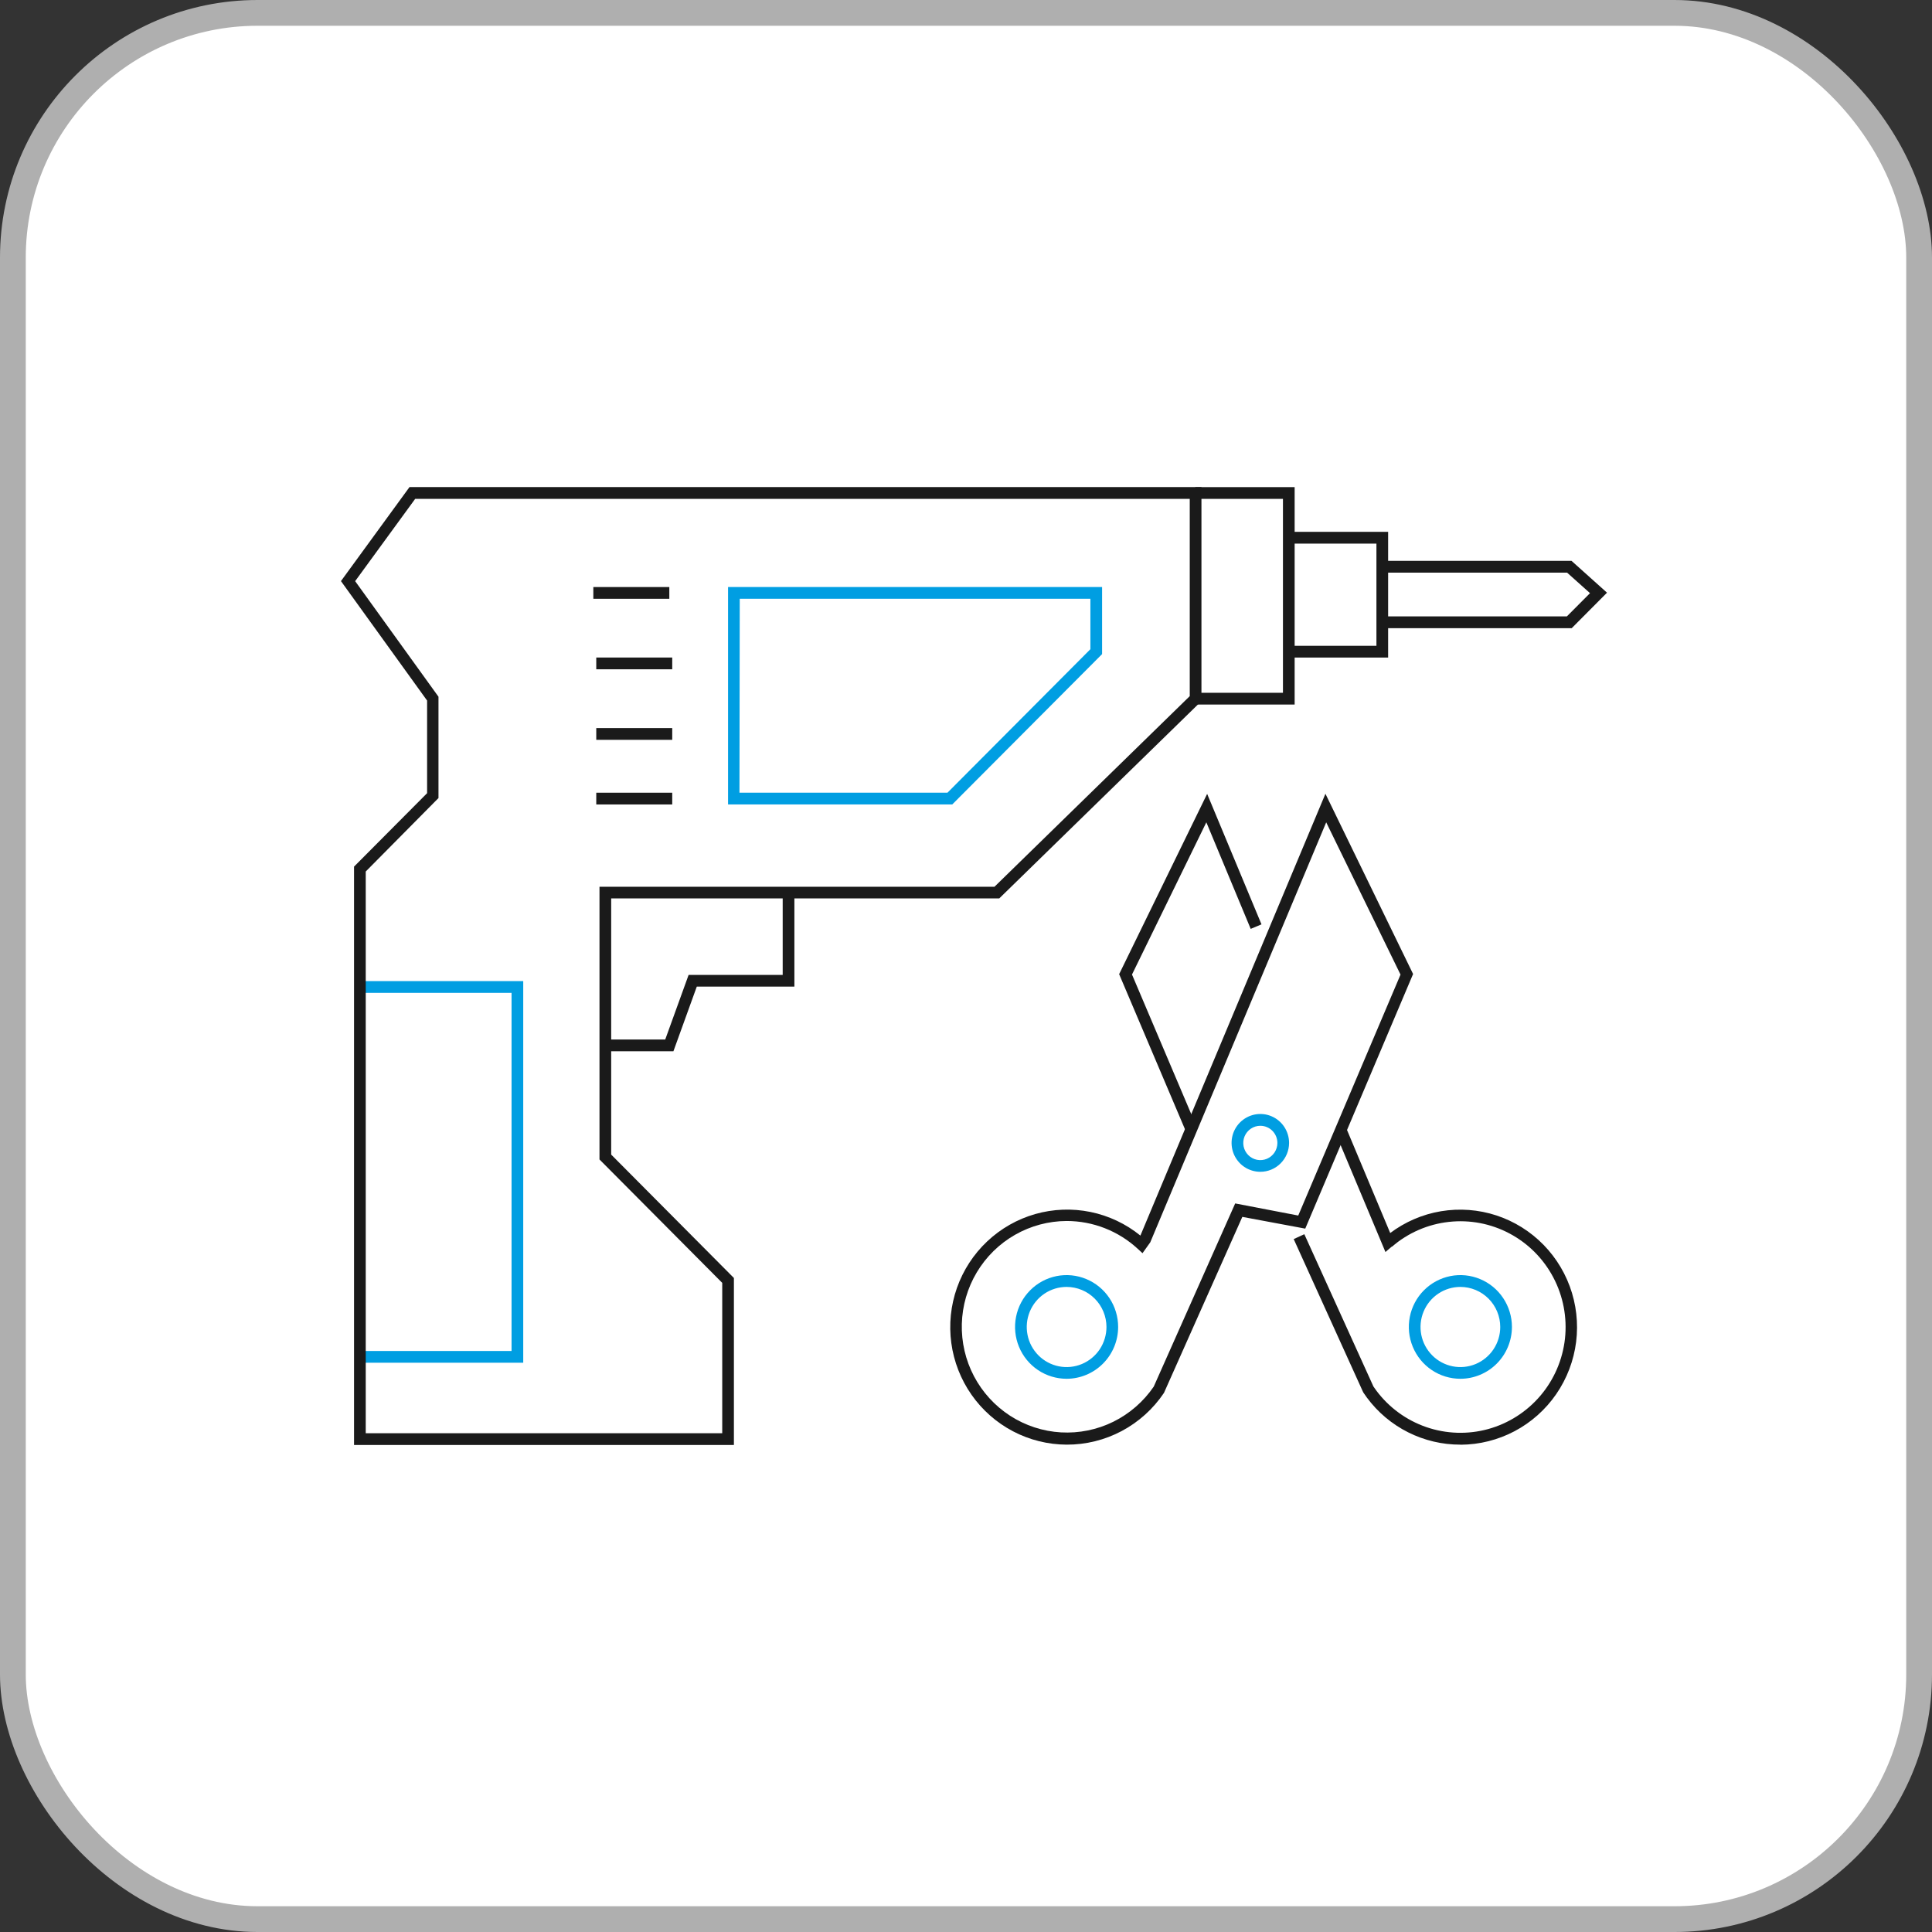 <svg
  width="75"
  height="75"
  viewBox="0 0 75 75"
  fill="none"
  xmlns="http://www.w3.org/2000/svg"
>
  <rect x="0" y="0" width="75" height="75" fill="#333333" stroke="none"/>
  <rect
    x="0.5"
    y="0.5"
    width="74"
    height="74"
    rx="9.5"
    fill="white"
    stroke="#AFAFAF"
  />
  <path
    d="M50.258 27.35H46.401V26.894H49.804V19.366H46.401V18.91H50.258V27.35Z"
    fill="#1A1A1A"
  />
  <path
    d="M53.887 25.526H50.026V25.07H53.433V21.103H50.123V20.646H53.887V25.526Z"
    fill="#1A1A1A"
  />
  <path
    d="M26.142 40.81H23.615V40.354H25.824L26.732 37.845H30.384V34.747H30.838V38.301H27.049L26.142 40.81Z"
    fill="#1A1A1A"
  />
  <path
    d="M20.312 52.901H13.957V52.445H19.858V38.543H13.957V38.086H20.312V52.901Z"
    fill="#009EE2"
  />
  <path
    d="M36.966 31.229H28.263V22.789H42.783V25.392L36.966 31.229ZM28.706 30.773H36.78L42.329 25.202V23.245H28.717L28.706 30.773Z"
    fill="#009EE2"
  />
  <path
    d="M25.983 22.789H23.033V23.245H25.983V22.789Z"
    fill="#1A1A1A"
  />
  <path
    d="M26.096 25.525H23.147V25.982H26.096V25.525Z"
    fill="#1A1A1A"
  />
  <path
    d="M26.096 28.264H23.147V28.72H26.096V28.264Z"
    fill="#1A1A1A"
  />
  <path
    d="M26.096 30.773H23.147V31.229H26.096V30.773Z"
    fill="#1A1A1A"
  />
  <path
    d="M61.013 24.386H53.661V23.929H60.825L61.724 23.026L60.834 22.23H53.661V21.773H61.007L62.384 23.008L61.013 24.386Z"
    fill="#1A1A1A"
  />
  <path
    d="M28.49 56.095H13.744V33.642L16.58 30.791V27.196L13.236 22.558L15.897 18.908H46.64V27.216L38.79 34.877H23.726V44.821L28.49 49.611V56.095ZM14.198 55.639H28.037V49.801L23.272 45.01V34.423H38.606L46.186 27.024V19.366H16.117L13.787 22.56L17.022 27.047V30.98L14.198 33.832V55.639Z"
    fill="#1A1A1A"
  />
  <path
    d="M41.407 56.081C40.683 56.078 39.969 55.901 39.327 55.564C38.684 55.227 38.131 54.74 37.714 54.144C37.297 53.548 37.028 52.86 36.93 52.138C36.832 51.416 36.907 50.681 37.149 49.994C37.392 49.307 37.794 48.688 38.323 48.19C38.851 47.692 39.491 47.328 40.188 47.129C40.886 46.931 41.62 46.903 42.331 47.048C43.041 47.193 43.706 47.508 44.27 47.965L51.453 30.814L54.856 37.811L50.67 47.695L48.227 47.239L45.185 54.072C44.768 54.693 44.205 55.201 43.546 55.552C42.887 55.902 42.153 56.084 41.407 56.081ZM41.407 47.399C40.705 47.401 40.014 47.586 39.403 47.935C38.792 48.284 38.281 48.786 37.919 49.392C37.557 49.998 37.357 50.687 37.338 51.394C37.319 52.1 37.481 52.8 37.81 53.425C38.139 54.049 38.622 54.578 39.213 54.96C39.805 55.342 40.484 55.564 41.186 55.605C41.888 55.645 42.588 55.503 43.219 55.192C43.85 54.88 44.39 54.41 44.788 53.828L47.95 46.717L50.398 47.187L54.368 37.834L51.483 31.923L44.654 48.225L44.352 48.649L44.164 48.476C43.411 47.783 42.428 47.399 41.407 47.399Z"
    fill="#1A1A1A"
  />
  <path
    d="M41.407 53.524C41.012 53.524 40.625 53.407 40.295 53.186C39.966 52.965 39.709 52.651 39.557 52.283C39.406 51.916 39.365 51.511 39.443 51.12C39.519 50.73 39.71 50.371 39.99 50.09C40.269 49.808 40.626 49.616 41.014 49.538C41.402 49.461 41.805 49.5 42.17 49.653C42.536 49.805 42.849 50.063 43.069 50.394C43.289 50.724 43.406 51.114 43.406 51.512C43.406 52.045 43.195 52.556 42.82 52.933C42.446 53.31 41.938 53.523 41.407 53.524ZM41.407 49.958C41.101 49.958 40.802 50.048 40.547 50.219C40.292 50.39 40.094 50.633 39.976 50.917C39.859 51.202 39.828 51.515 39.888 51.817C39.947 52.119 40.095 52.396 40.311 52.614C40.528 52.832 40.804 52.98 41.104 53.04C41.404 53.1 41.716 53.069 41.998 52.951C42.281 52.833 42.523 52.633 42.693 52.377C42.862 52.121 42.953 51.819 42.953 51.512C42.952 51.1 42.789 50.705 42.499 50.414C42.21 50.123 41.817 49.959 41.407 49.958Z"
    fill="#009EE2"
  />
  <path
    d="M48.926 45.489C48.705 45.489 48.489 45.423 48.305 45.3C48.122 45.177 47.979 45.001 47.894 44.796C47.81 44.591 47.788 44.365 47.831 44.147C47.874 43.929 47.981 43.729 48.137 43.573C48.294 43.416 48.493 43.309 48.709 43.266C48.926 43.223 49.151 43.245 49.355 43.331C49.558 43.416 49.733 43.56 49.855 43.745C49.977 43.93 50.042 44.147 50.042 44.369C50.041 44.667 49.923 44.952 49.714 45.161C49.505 45.371 49.221 45.489 48.926 45.489ZM48.926 43.703C48.795 43.703 48.667 43.742 48.558 43.815C48.449 43.889 48.364 43.993 48.314 44.114C48.264 44.236 48.251 44.37 48.276 44.499C48.302 44.629 48.365 44.747 48.457 44.84C48.55 44.934 48.668 44.997 48.797 45.023C48.925 45.048 49.058 45.035 49.179 44.985C49.3 44.934 49.404 44.849 49.477 44.739C49.549 44.63 49.588 44.501 49.588 44.369C49.588 44.193 49.518 44.023 49.394 43.898C49.27 43.773 49.101 43.703 48.926 43.703Z"
    fill="#009EE2"
  />
  <path
    d="M56.694 56.081C55.989 56.083 55.294 55.919 54.663 55.602C54.033 55.286 53.485 54.825 53.064 54.256C53.019 54.195 52.973 54.131 52.93 54.065L52.912 54.033L50.221 48.101L50.634 47.912L53.316 53.823C53.352 53.878 53.388 53.93 53.427 53.98C53.918 54.639 54.595 55.133 55.37 55.4C56.144 55.666 56.981 55.693 57.77 55.476C58.56 55.258 59.266 54.807 59.798 54.181C60.33 53.555 60.662 52.783 60.752 51.965C60.841 51.147 60.684 50.32 60.301 49.593C59.918 48.865 59.326 48.27 58.602 47.885C57.879 47.5 57.057 47.343 56.243 47.434C55.429 47.524 54.662 47.858 54.039 48.393L53.742 48.047C54.298 47.571 54.96 47.237 55.671 47.073C56.383 46.91 57.123 46.921 57.83 47.106C58.536 47.292 59.187 47.646 59.728 48.139C60.269 48.631 60.684 49.248 60.938 49.936C61.191 50.624 61.276 51.364 61.185 52.092C61.093 52.821 60.828 53.516 60.413 54.119C59.997 54.723 59.443 55.216 58.797 55.558C58.151 55.9 57.433 56.08 56.703 56.084L56.694 56.081Z"
    fill="#1A1A1A"
  />
  <path
    d="M56.694 53.524C56.298 53.524 55.911 53.407 55.582 53.186C55.252 52.965 54.996 52.651 54.844 52.283C54.692 51.916 54.652 51.511 54.729 51.12C54.806 50.73 54.996 50.371 55.276 50.09C55.556 49.808 55.913 49.616 56.301 49.538C56.689 49.461 57.091 49.5 57.457 49.653C57.823 49.805 58.136 50.063 58.355 50.394C58.575 50.724 58.693 51.114 58.693 51.512C58.692 52.045 58.481 52.556 58.107 52.933C57.732 53.31 57.224 53.523 56.694 53.524ZM56.694 49.958C56.388 49.958 56.089 50.048 55.834 50.219C55.579 50.39 55.38 50.633 55.263 50.917C55.145 51.202 55.115 51.515 55.174 51.817C55.234 52.119 55.381 52.396 55.598 52.614C55.814 52.832 56.09 52.98 56.391 53.04C56.691 53.1 57.002 53.069 57.285 52.951C57.568 52.833 57.809 52.633 57.979 52.377C58.149 52.121 58.24 51.819 58.239 51.512C58.239 51.1 58.075 50.705 57.786 50.414C57.496 50.123 57.104 49.959 56.694 49.958Z"
    fill="#009EE2"
  />
  <path
    d="M46.056 43.968L43.445 37.817L46.861 30.818L48.971 35.883L48.552 36.059L46.83 31.922L43.944 37.831L46.474 43.79L46.056 43.968Z"
    fill="#1A1A1A"
  />
  <path
    d="M53.783 48.603L51.834 43.956L52.254 43.778L54.024 47.999L54.219 48.229L53.783 48.603Z"
    fill="#1A1A1A"
  />
</svg>